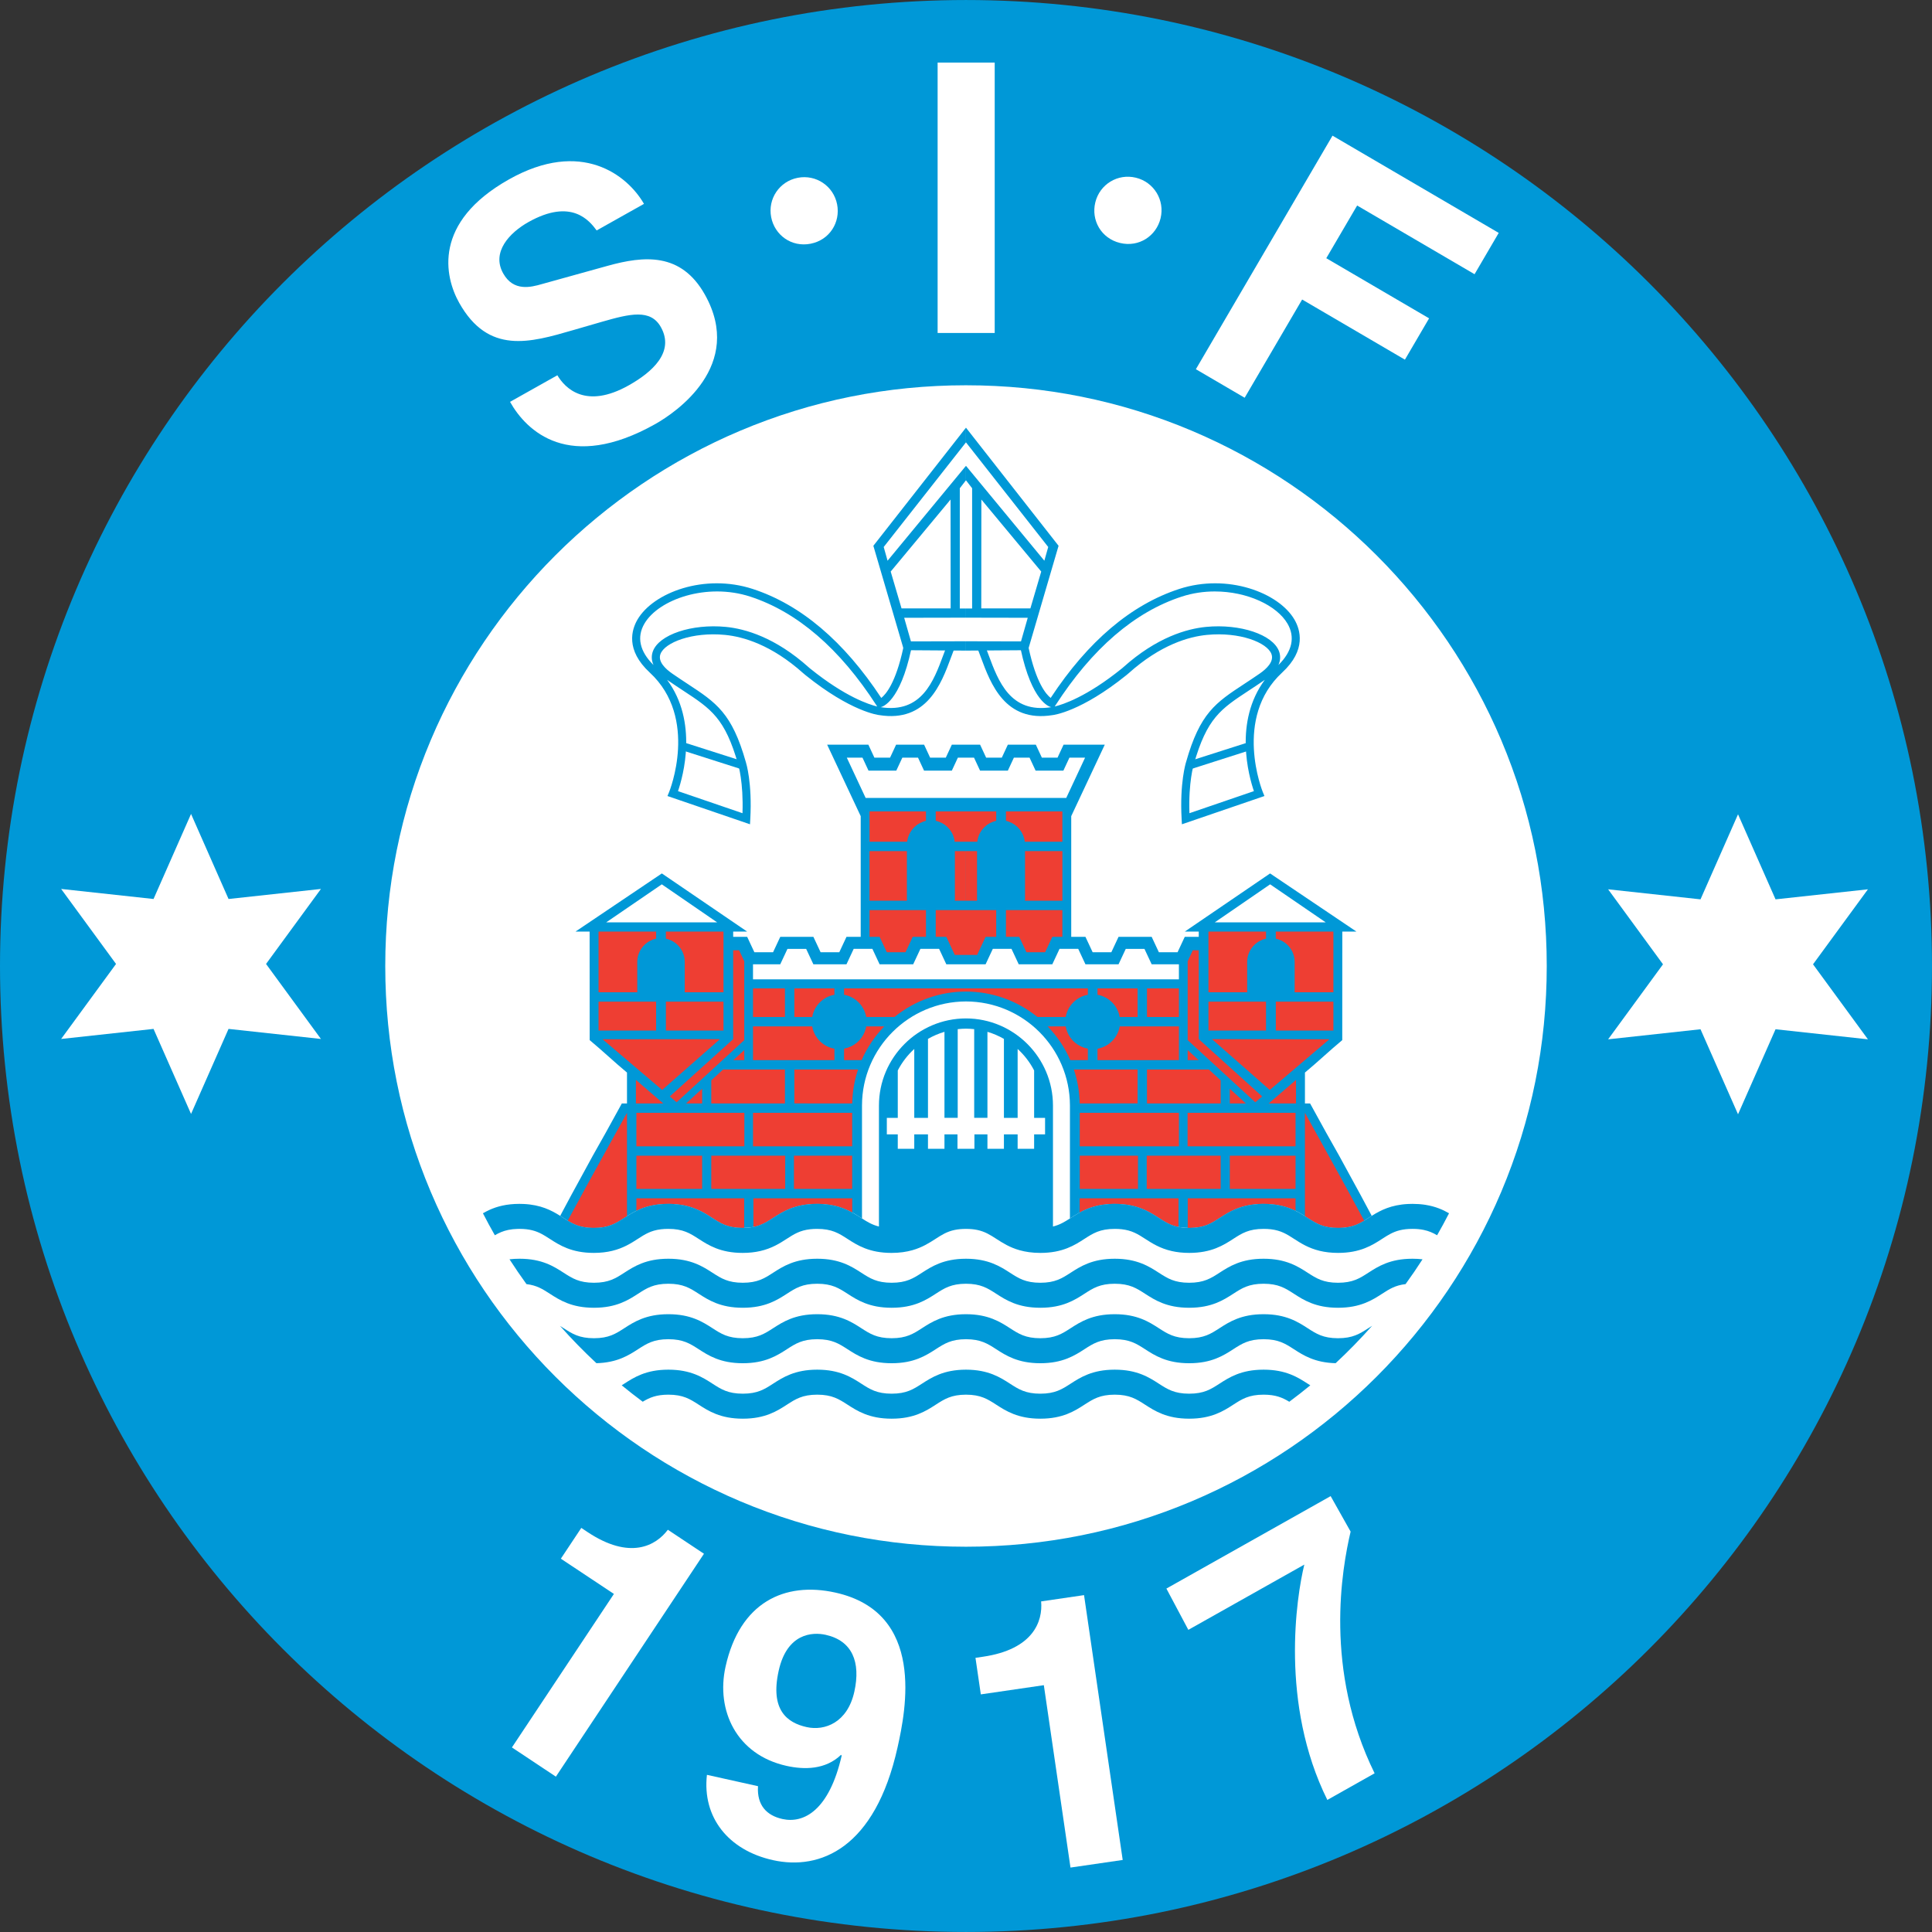 <?xml version="1.0" encoding="UTF-8"?>
<svg id="uuid-5a83c551-dae7-4bcf-a7f4-e89cb45251ae" data-name="Layer 1" xmlns="http://www.w3.org/2000/svg" viewBox="0 0 512 512">
  <rect x="0" y="0" width="512" height="512" fill="#333333" stroke="none"/>
  <defs>
    <style>
      .uuid-b1ce0853-9df3-4fe6-986e-e892ffb8d7d9 {
        fill: none;
      }

      .uuid-493e1a84-8ccd-4bec-a925-52a101b02750 {
        fill: #0098d7;
      }

      .uuid-9894ff96-8073-4c2e-be3c-ae662f737e4a {
        fill: #fff;
      }

      .uuid-6fe354dc-5bc8-46e0-a3b6-91a8661c0ed6 {
        fill: #ee3e33;
      }
    </style>
  </defs>
  <circle class="uuid-9894ff96-8073-4c2e-be3c-ae662f737e4a" cx="256.002" cy="256" r="156.367"/>
  <path class="uuid-493e1a84-8ccd-4bec-a925-52a101b02750" d="M256.002,511.995c-17.336,0-34.677-1.75-51.54-5.2-16.461-3.368-32.652-8.394-48.124-14.938-15.18-6.42-29.818-14.365-43.506-23.612-13.545-9.15-26.28-19.657-37.852-31.229-11.572-11.571-22.079-24.306-31.23-37.851-9.247-13.688-17.192-28.325-23.612-43.504-6.544-15.472-11.57-31.662-14.938-48.122-3.451-16.862-5.2-34.202-5.2-51.537s1.75-34.677,5.2-51.54c3.368-16.461,8.394-32.652,14.938-48.124,6.421-15.18,14.365-29.817,23.612-43.505,9.151-13.545,19.658-26.28,31.23-37.851,11.572-11.572,24.307-22.078,37.852-31.229,13.688-9.247,28.325-17.191,43.506-23.611,15.472-6.544,31.664-11.569,48.124-14.937C221.325,1.754,238.666.005,256.002.005s34.674,1.749,51.536,5.2c16.46,3.368,32.65,8.394,48.122,14.937,15.18,6.42,29.817,14.364,43.505,23.611,13.545,9.15,26.28,19.657,37.852,31.228,11.572,11.572,22.08,24.306,31.23,37.851,9.248,13.688,17.192,28.325,23.613,43.505,6.545,15.472,11.571,31.664,14.939,48.125,3.451,16.863,5.201,34.204,5.201,51.541s-1.75,34.675-5.201,51.538c-3.368,16.46-8.395,32.651-14.939,48.123-6.421,15.18-14.365,29.817-23.613,43.504-9.151,13.544-19.658,26.279-31.23,37.85-11.572,11.571-24.307,22.078-37.852,31.229-13.688,9.247-28.325,17.191-43.504,23.612-15.472,6.544-31.663,11.57-48.122,14.938-16.862,3.451-34.202,5.2-51.537,5.2ZM256.002,102.101c-20.801,0-40.953,4.062-59.894,12.073-9.109,3.852-17.898,8.623-26.123,14.18-8.16,5.513-15.835,11.845-22.812,18.822-6.977,6.977-13.31,14.652-18.822,22.811-5.557,8.225-10.328,17.014-14.18,26.122-8.011,18.941-12.073,39.092-12.073,59.893s4.062,40.947,12.073,59.887c3.853,9.108,8.623,17.897,14.18,26.122,5.513,8.16,11.846,15.835,18.823,22.812,6.977,6.977,14.652,13.31,22.813,18.823,8.225,5.557,17.015,10.328,26.123,14.18,18.942,8.011,39.093,12.073,59.893,12.073s40.947-4.062,59.888-12.073c9.108-3.852,17.897-8.623,26.123-14.18,8.16-5.513,15.836-11.846,22.813-18.823,6.977-6.977,13.31-14.652,18.824-22.812,5.557-8.225,10.328-17.014,14.181-26.122,8.011-18.94,12.074-39.089,12.074-59.886s-4.062-40.951-12.074-59.892c-3.853-9.108-8.624-17.897-14.181-26.122-5.513-8.16-11.846-15.835-18.823-22.812-6.977-6.977-14.653-13.309-22.813-18.822-8.225-5.557-17.014-10.327-26.123-14.18-18.941-8.011-39.09-12.073-59.889-12.073Z"/>
  <polygon class="uuid-9894ff96-8073-4c2e-be3c-ae662f737e4a" points="50.629 215.703 60.566 238.243 85.053 235.58 70.506 255.457 85.053 275.334 60.566 272.67 50.629 295.206 40.688 272.67 16.202 275.334 30.752 255.457 16.202 235.58 40.688 238.243 50.629 215.703 50.629 215.703"/>
  <polygon class="uuid-9894ff96-8073-4c2e-be3c-ae662f737e4a" points="460.595 215.798 470.537 238.336 495.02 235.675 480.47 255.551 495.02 275.431 470.537 272.763 460.595 295.296 450.652 272.763 426.169 275.431 440.713 255.551 426.169 235.675 450.652 238.336 460.595 215.798 460.595 215.798"/>
  <path class="uuid-9894ff96-8073-4c2e-be3c-ae662f737e4a" d="M154.051,404.911l1.662,1.106c11.232,7.462,18.098,3.624,21.276-.617l9.568,6.359-39.243,59.071-11.65-7.743,27.028-40.682-14.06-9.338,5.418-8.157h0Z"/>
  <path class="uuid-9894ff96-8073-4c2e-be3c-ae662f737e4a" d="M200.895,473.361l-.022.096c-.279,4.948,2.287,7.668,6.481,8.6,5.655,1.255,12.371-2.265,15.695-16.775l-.154-.24c-4.158,3.988-9.782,3.97-14.46,2.932-13.26-2.947-18.733-14.7-16.156-26.3,3.768-16.968,15.563-22.629,29.116-19.62,23.985,5.325,18.637,31.245,16.471,40.994-5.954,26.817-20.554,32.681-33.035,29.908-11.798-2.62-18.764-11.332-17.487-22.605l13.55,3.01h0ZM213.785,457.701c4.779,1.062,10.801-1.181,12.619-9.369,1.753-7.898-.577-13.532-7.595-15.089-3.512-.782-10.238-.433-12.448,9.509-2.317,10.432,2.254,13.803,7.423,14.949h0Z"/>
  <path class="uuid-9894ff96-8073-4c2e-be3c-ae662f737e4a" d="M258.511,439.343l1.976-.29c13.345-1.947,15.893-9.385,15.423-14.666l11.372-1.664,10.245,70.185-13.837,2.016-7.063-48.335-16.7,2.44-1.415-9.687h0Z"/>
  <path class="uuid-9894ff96-8073-4c2e-be3c-ae662f737e4a" d="M357.928,405.893c-2.293,9.771-7.147,36.582,6.359,64.05l-12.529,7.057c-12.612-25.462-8.188-53.856-6.101-62.365l-30.734,17.292-5.817-10.939,43.53-24.499,5.291,9.403h0Z"/>
  <path class="uuid-493e1a84-8ccd-4bec-a925-52a101b02750" d="M363.498,322.16l-2.935-5.487-5.678-10.403-3.446-6.125-4.251-7.721h-1.363v-8.185c3.317-2.745,6.509-5.789,9.889-8.596l.009-16.112.007-12.647h3.748l-22.891-15.413-22.606,15.413h3.702v1.386h-3.705l-.819,1.751-1.092,2.334h-4.952l-1.911-4.086c-2.871,0-5.914,0-8.775,0l-1.911,4.086h-4.952l-1.911-4.086c-1.054,0-3.128,0-3.765,0v-31.985l8.892-18.942h-10.92l-1.602,3.444h-4.153l-1.602-3.444h-7.412l-1.602,3.444h-4.153l-1.603-3.444h-7.485l-1.603,3.444h-4.153l-1.602-3.444h-7.412l-1.602,3.444h-4.153l-1.602-3.444h-10.92l8.892,18.942v31.985c-.637,0-2.712,0-3.765,0l-1.911,4.086h-4.952l-1.911-4.086c-2.861,0-5.904,0-8.775,0l-1.911,4.086h-4.952l-1.911-4.086h-3.705v-1.386h3.702l-22.606-15.413-22.891,15.413h3.748l.007,12.647.009,16.112c3.381,2.807,6.572,5.851,9.889,8.596v8.185h-1.363l-4.251,7.721-3.446,6.125-5.678,10.403-2.935,5.487-.029.05c.29.183.573.364.846.541,2.225,1.437,3.997,2.58,7.702,2.65.12.002.243.003.368.003,3.954,0,5.768-1.171,8.065-2.654,2.562-1.654,5.751-3.713,11.658-3.713.184,0,.365.002.543.006,5.559.123,8.628,2.104,11.11,3.707,2.225,1.437,3.997,2.58,7.702,2.65.12.002.243.003.368.003,3.954,0,5.768-1.171,8.065-2.654,2.562-1.654,5.751-3.713,11.658-3.713.184,0,.365.002.543.006,5.559.123,8.629,2.104,11.11,3.707.082.053.163.105.244.157v-30.009h.001c.053-15.157,12.387-27.475,27.552-27.501,15.165.025,27.5,12.343,27.552,27.501h.001v30.009c.081-.052.162-.104.244-.157,2.482-1.602,5.552-3.584,11.11-3.707.179-.004.36-.006.543-.006,5.907,0,9.096,2.059,11.658,3.713,2.297,1.483,4.11,2.654,8.065,2.654.125,0,.247-.001.367-.003,3.705-.07,5.477-1.214,7.702-2.65,2.482-1.602,5.552-3.584,11.11-3.707.179-.004.36-.006.543-.006,5.907,0,9.096,2.059,11.658,3.713,2.297,1.483,4.111,2.654,8.065,2.654.125,0,.247-.001.367-.003,3.705-.07,5.477-1.214,7.702-2.65.273-.176.556-.358.846-.541l-.029-.05Z"/>
  <path class="uuid-493e1a84-8ccd-4bec-a925-52a101b02750" d="M255.99,238.698h-2.936v-13.141h2.936"/>
  <path class="uuid-493e1a84-8ccd-4bec-a925-52a101b02750" d="M255.99,169.943l-14.585.032-1.787-6.255,16.372-.031v-2.431h-1.632v-31.868l1.53-1.977.102-.128v-3.836h0s-20.775,25.148-20.775,25.148l-1.022-3.638,21.797-27.724h0s0-3.895,0-3.895h0s-24.54,31.301-24.54,31.301l7.978,27.231c.073.18.2-.078.195-.057l.714.498c1.414,0,10.578.067,15.652.104v-2.476Z"/>
  <polygon class="uuid-9894ff96-8073-4c2e-be3c-ae662f737e4a" points="251.933 161.233 238.915 161.233 236.044 151.469 251.908 132.381 251.933 161.233 251.933 161.233"/>
  <polygon class="uuid-9894ff96-8073-4c2e-be3c-ae662f737e4a" points="190.059 244.44 160.642 244.44 175.382 234.357 190.059 244.44 190.059 244.44"/>
  <polygon class="uuid-6fe354dc-5bc8-46e0-a3b6-91a8661c0ed6" points="208.02 292.296 208.024 292.424 188.495 292.424 188.495 286.298 189.005 285.83 190.318 284.625 191.621 283.429 208.02 283.429 208.02 292.296 208.02 292.296"/>
  <path class="uuid-6fe354dc-5bc8-46e0-a3b6-91a8661c0ed6" d="M197.236,280.939h-2.905l2.905-2.666v2.666Z"/>
  <polygon class="uuid-6fe354dc-5bc8-46e0-a3b6-91a8661c0ed6" points="173.874 265.448 173.874 273.106 158.616 273.106 158.616 265.448 173.874 265.448 173.874 265.448"/>
  <polygon class="uuid-6fe354dc-5bc8-46e0-a3b6-91a8661c0ed6" points="191.731 265.448 191.731 273.106 176.474 273.106 176.474 265.448 191.731 265.448 191.731 265.448"/>
  <path class="uuid-6fe354dc-5bc8-46e0-a3b6-91a8661c0ed6" d="M314.744,280.939h2.905s-2.905-2.666-2.905-2.666v2.666Z"/>
  <polygon class="uuid-6fe354dc-5bc8-46e0-a3b6-91a8661c0ed6" points="320.249 265.448 320.249 273.106 335.506 273.106 335.506 265.448 320.249 265.448 320.249 265.448"/>
  <path class="uuid-b1ce0853-9df3-4fe6-986e-e892ffb8d7d9" d="M229.17,273.416c.048-.11.075-.231.108-.349-.039.115-.064.236-.108.349Z"/>
  <path class="uuid-6fe354dc-5bc8-46e0-a3b6-91a8661c0ed6" d="M227.396,283.423h-16.887v8.996l15.166.005h0s.169,0,.169,0c.065-3.119.607-6.181,1.553-9.001Z"/>
  <path class="uuid-6fe354dc-5bc8-46e0-a3b6-91a8661c0ed6" d="M215.245,272.006h-15.689v8.933l.843.002h20.73l.003-.002v-3.017c-3.011-.532-5.37-2.9-5.887-5.916Z"/>
  <path class="uuid-6fe354dc-5bc8-46e0-a3b6-91a8661c0ed6" d="M229.588,272.006l-.033.033c-.063.355-.165.693-.277,1.028-.033.117-.06.239-.108.349-.898,2.296-2.918,4.014-5.487,4.489v3.034s.279.002.279.002h4.374c1.458-3.336,3.505-6.354,6.003-8.935h-4.752Z"/>
  <polyline class="uuid-6fe354dc-5bc8-46e0-a3b6-91a8661c0ed6" points="188.495 315.078 208.086 315.078 208.086 306.268 188.495 306.268"/>
  <polygon class="uuid-6fe354dc-5bc8-46e0-a3b6-91a8661c0ed6" points="199.556 294.907 199.556 302.593 199.556 303.784 212.805 303.784 225.831 303.784 225.831 294.907 199.556 294.907"/>
  <polygon class="uuid-6fe354dc-5bc8-46e0-a3b6-91a8661c0ed6" points="225.831 306.268 210.405 306.268 210.405 315.078 225.831 315.078 225.831 314.762 225.831 306.268"/>
  <path class="uuid-6fe354dc-5bc8-46e0-a3b6-91a8661c0ed6" d="M168.645,315.077h17.426v-8.809c-16.353,0-1.507.002-17.425.002v8.807"/>
  <rect class="uuid-b1ce0853-9df3-4fe6-986e-e892ffb8d7d9" x="181.466" y="254.923" width="0" height="0" transform="translate(-48.624 42.852) rotate(-11.889)"/>
  <path class="uuid-6fe354dc-5bc8-46e0-a3b6-91a8661c0ed6" d="M176.468,246.884v1.871c2.855.602,4.999,3.135,4.999,6.169h0s0,0,0,0h0v8.04h10.265v-16.081h-15.264Z"/>
  <path class="uuid-6fe354dc-5bc8-46e0-a3b6-91a8661c0ed6" d="M173.88,246.884v1.871c-2.855.602-4.999,3.135-4.999,6.169h0s0,0,0,0h0v8.04h-10.265v-8.04s0-8.04,0-8.04h15.264Z"/>
  <polygon class="uuid-6fe354dc-5bc8-46e0-a3b6-91a8661c0ed6" points="230.442 241.186 230.442 248.269 233.102 248.269 235.014 252.355 239.966 252.355 241.877 248.269 245.391 248.269 245.391 241.186 230.442 241.186"/>
  <path class="uuid-6fe354dc-5bc8-46e0-a3b6-91a8661c0ed6" d="M230.435,238.698h9.903v-13.141h-9.903v13.141Z"/>
  <rect class="uuid-493e1a84-8ccd-4bec-a925-52a101b02750" x="187.738" y="191.896" width="2.133" height="16.771" transform="translate(-59.426 319.198) rotate(-72.287)"/>
  <rect class="uuid-493e1a84-8ccd-4bec-a925-52a101b02750" x="314.791" y="199.215" width="16.769" height="2.133" transform="translate(-45.637 107.911) rotate(-17.727)"/>
  <path class="uuid-493e1a84-8ccd-4bec-a925-52a101b02750" d="M198.758,218.443l-21.873-7.487.435-1.05c.08-.195,7.927-19.612-5.128-31.673-6.482-5.987-4.814-11.379-3.242-14.059,4.198-7.16,17.754-12.246,30.499-8.103,12.738,4.142,24.204,13.86,34.093,28.89,1.159-.895,3.831-3.894,5.857-13.348l2.086.448c-2.978,13.903-7.573,15.237-8.088,15.344l-.019.004c10.862,1.708,14.054-6.907,16.613-13.827.286-.771.56-1.514.835-2.212l1.985.781c-.269.684-.539,1.414-.819,2.171-2.537,6.855-6.377,17.211-18.982,15.187-.246-.024-7.487-.883-19.544-10.592-.157-.109-.332-.266-.579-.487-8.453-7.571-15.956-9.711-20.759-10.175-8.69-.836-15.981,2.008-17.103,5.085-.725,1.985,1.307,3.912,3.139,5.179,1.472,1.017,2.829,1.908,4.085,2.734,7.566,4.97,11.734,7.708,15.425,20.762.059.184,1.691,5.429,1.161,15.022l-.078,1.406ZM179.68,209.659l17.088,5.848c.283-8.266-1.122-12.831-1.138-12.879-3.484-12.321-7.183-14.75-14.554-19.591-1.268-.835-2.64-1.735-4.126-2.762-.056-.039-.112-.078-.167-.116,8.267,11.129,4.256,25.507,2.896,29.501ZM214.498,177.008l.261.211c9.248,7.456,15.553,9.494,17.714,10.013l-.19-.293c-9.735-15.075-21.005-24.777-33.496-28.84-11.446-3.719-24.218.707-27.997,7.154-2.1,3.584-1.271,7.369,2.395,10.981-.639-1.418-.517-2.663-.165-3.626,1.622-4.44,10.291-7.338,19.311-6.476,5.123.494,13.094,2.752,21.979,10.709.072.063.134.119.187.167Z"/>
  <path class="uuid-9894ff96-8073-4c2e-be3c-ae662f737e4a" d="M228.436,292.899v.097c0-.032.001-.065.001-.097h-.001Z"/>
  <path class="uuid-6fe354dc-5bc8-46e0-a3b6-91a8661c0ed6" d="M255.99,225.557h-2.936v13.141h2.936"/>
  <path class="uuid-b1ce0853-9df3-4fe6-986e-e892ffb8d7d9" d="M229.17,273.416c.048-.11.075-.231.108-.349-.039.115-.064.236-.108.349Z"/>
  <polygon class="uuid-6fe354dc-5bc8-46e0-a3b6-91a8661c0ed6" points="168.645 294.907 168.645 302.593 168.645 303.784 183.076 303.784 197.262 303.784 197.262 294.907 168.645 294.907"/>
  <rect class="uuid-b1ce0853-9df3-4fe6-986e-e892ffb8d7d9" x="181.466" y="254.923" width="0" height="0" transform="translate(-48.624 42.852) rotate(-11.889)"/>
  <path class="uuid-9894ff96-8073-4c2e-be3c-ae662f737e4a" d="M228.436,292.899v.097c0-.032.001-.065.001-.097h-.001Z"/>
  <path class="uuid-493e1a84-8ccd-4bec-a925-52a101b02750" d="M255.99,169.943l14.585.032,1.787-6.255-16.372-.031v-2.431h1.632s0-31.868,0-31.868l-1.53-1.977-.102-.128v-3.836h0s20.775,25.148,20.775,25.148l1.022-3.638-21.797-27.724h0s0-3.895,0-3.895h0s24.54,31.301,24.54,31.301l-7.978,27.231c-.073.18-.2-.078-.195-.057l-.714.498c-1.414,0-10.578.067-15.652.104v-2.476Z"/>
  <polygon class="uuid-9894ff96-8073-4c2e-be3c-ae662f737e4a" points="260.047 161.233 273.065 161.233 275.936 151.469 260.072 132.381 260.047 161.233 260.047 161.233"/>
  <path class="uuid-493e1a84-8ccd-4bec-a925-52a101b02750" d="M313.22,218.443l-.078-1.406c-.526-9.593,1.103-14.837,1.172-15.055,3.68-13.019,7.849-15.757,15.417-20.728,1.256-.826,2.614-1.718,4.085-2.735,1.833-1.267,3.864-3.193,3.137-5.179-1.123-3.076-8.438-5.926-17.1-5.085-4.807.464-12.308,2.604-20.764,10.175-.244.221-.422.378-.577.487-12.055,9.708-19.3,10.567-19.601,10.6-12.555,2.015-16.387-8.339-18.923-15.194-.28-.757-.55-1.488-.819-2.172l1.985-.781c.274.698.55,1.441.835,2.214,2.566,6.93,5.771,15.55,16.609,13.824l-.016-.003c-.514-.106-5.11-1.441-8.088-15.344l2.086-.448c2.017,9.412,4.674,12.427,5.862,13.341,9.886-15.026,21.351-24.741,34.087-28.883,12.742-4.143,26.303.942,30.5,8.103,1.572,2.681,3.238,8.072-3.244,14.059-13.052,12.061-5.209,31.479-5.128,31.673l.434,1.05-21.873,7.487ZM335.194,180.159c-.055.039-.109.076-.164.115-1.485,1.027-2.859,1.928-4.129,2.762-7.369,4.841-11.067,7.272-14.543,19.558-.023.078-1.428,4.644-1.146,12.912l17.086-5.848c-1.359-3.992-5.367-18.37,2.896-29.499ZM321.94,156.74c-2.89,0-5.861.421-8.748,1.359-12.492,4.063-23.76,13.765-33.496,28.84l-.187.289c2.214-.532,8.504-2.584,17.711-10.008l.261-.211c.055-.047.115-.103.187-.167,8.884-7.957,16.856-10.215,21.979-10.709,9.024-.862,17.689,2.037,19.313,6.476.351.962.474,2.207-.164,3.624,3.663-3.61,4.493-7.397,2.393-10.979-2.824-4.82-10.682-8.513-19.25-8.513Z"/>
  <path class="uuid-b1ce0853-9df3-4fe6-986e-e892ffb8d7d9" d="M255.99,225.557h-2.936v13.141h2.936"/>
  <path class="uuid-b1ce0853-9df3-4fe6-986e-e892ffb8d7d9" d="M255.99,261.924h0c-1.971,0-3.943,0-5.885,0h.094s5.791,0,5.791,0Z"/>
  <path class="uuid-b1ce0853-9df3-4fe6-986e-e892ffb8d7d9" d="M255.99,200.786h-2.139l-1.603,3.444h-7.358l-1.603-3.444h-4.153l-1.603,3.444h-7.358l-1.603-3.444h-4.153l1.608,3.444h0l1.079,2.308,2.302,4.921h26.583"/>
  <path class="uuid-6fe354dc-5bc8-46e0-a3b6-91a8661c0ed6" d="M157.001,325.401c.12.002.243.003.368.003,3.954,0,5.768-1.171,8.065-2.654.237-.153.479-.309.727-.467v-26.732l.002-.645-4.596,8.3-5.742,10.404-5.371,9.872c1.76,1.076,3.5,1.861,6.547,1.918Z"/>
  <path class="uuid-6fe354dc-5bc8-46e0-a3b6-91a8661c0ed6" d="M177.092,319.038c.184,0,.365.002.543.006,5.559.123,8.628,2.104,11.11,3.707,2.225,1.437,3.997,2.58,7.702,2.65.12.002.243.003.368.003.136,0,.269-.002.401-.004v-7.838l-15.992.003h-12.571l-.004.247v3.058c2.085-1.016,4.726-1.831,8.442-1.831Z"/>
  <path class="uuid-6fe354dc-5bc8-46e0-a3b6-91a8661c0ed6" d="M204.88,322.751c2.562-1.654,5.751-3.713,11.658-3.713.184,0,.365.002.543.006,3.955.087,6.65,1.116,8.769,2.279v-3.761h-26.191v7.592c2.15-.421,3.559-1.33,5.22-2.403Z"/>
  <path class="uuid-9894ff96-8073-4c2e-be3c-ae662f737e4a" d="M287.562,200.786h-4.153l-1.603,3.444h-7.358l-1.603-3.444h-4.153l-1.603,3.444h-7.358l-1.603-3.444h-4.279l-1.603,3.444h-7.358l-1.603-3.444h-4.153l-1.603,3.444h-7.358l-1.603-3.444h-4.153l1.608,3.444h0l1.079,2.308,2.302,4.921h53.166l2.302-4.921,1.079-2.308h0l1.608-3.444Z"/>
  <path class="uuid-493e1a84-8ccd-4bec-a925-52a101b02750" d="M255.99,238.698h2.936s0-13.141,0-13.141h-2.936"/>
  <polygon class="uuid-9894ff96-8073-4c2e-be3c-ae662f737e4a" points="321.921 244.44 351.338 244.44 336.598 234.357 321.921 244.44 321.921 244.44"/>
  <polygon class="uuid-6fe354dc-5bc8-46e0-a3b6-91a8661c0ed6" points="336.503 288.85 336.614 288.755 352.295 275.418 321.187 275.387 336.503 288.85 336.503 288.85"/>
  <polygon class="uuid-6fe354dc-5bc8-46e0-a3b6-91a8661c0ed6" points="303.96 292.296 303.956 292.424 323.485 292.424 323.485 286.298 322.975 285.83 321.663 284.625 320.359 283.429 303.96 283.429 303.96 292.296 303.96 292.296"/>
  <polygon class="uuid-6fe354dc-5bc8-46e0-a3b6-91a8661c0ed6" points="338.106 265.448 338.106 273.106 353.364 273.106 353.364 265.448 338.106 265.448 338.106 265.448"/>
  <path class="uuid-b1ce0853-9df3-4fe6-986e-e892ffb8d7d9" d="M282.81,273.416c-.048-.11-.075-.231-.108-.349.039.115.064.236.108.349Z"/>
  <path class="uuid-6fe354dc-5bc8-46e0-a3b6-91a8661c0ed6" d="M303.96,269.523v-7.599c2.616,0,5.729,0,8.464,0v7.599h-7.581c-.293-.004-.587,0-.883,0Z"/>
  <path class="uuid-6fe354dc-5bc8-46e0-a3b6-91a8661c0ed6" d="M199.556,269.523v-7.599c2.616,0,5.729,0,8.464,0v7.599h-7.581c-.293-.004-.587,0-.883,0Z"/>
  <path class="uuid-6fe354dc-5bc8-46e0-a3b6-91a8661c0ed6" d="M284.584,283.423h16.887v5.613s0,3.07,0,3.07v.312l-15.166.005h0s-.169,0-.169,0c-.065-3.119-.607-6.181-1.553-9.001Z"/>
  <path class="uuid-6fe354dc-5bc8-46e0-a3b6-91a8661c0ed6" d="M296.735,272.006h15.689v8.933l-.843.002h-20.73l-.003-.002v-3.017c3.011-.532,5.37-2.9,5.887-5.916Z"/>
  <path class="uuid-6fe354dc-5bc8-46e0-a3b6-91a8661c0ed6" d="M282.392,272.006l.033.033c.063.355.165.693.277,1.028.033.117.06.239.108.349.898,2.296,2.918,4.014,5.487,4.489v3.034s-.279.002-.279.002h-4.374c-1.458-3.336-3.505-6.354-6.003-8.935,1.393,0,3.19,0,4.752,0Z"/>
  <path class="uuid-6fe354dc-5bc8-46e0-a3b6-91a8661c0ed6" d="M301.471,261.924v7.599h-4.725s-.009,0-.013,0c-.523-3.008-2.879-5.37-5.884-5.902,0,0,0-.002-.001-.003v-1.693h10.623Z"/>
  <path class="uuid-6fe354dc-5bc8-46e0-a3b6-91a8661c0ed6" d="M210.509,261.924v7.599s4.725,0,4.725,0c.004,0,.009,0,.013,0,.523-3.008,2.879-5.37,5.884-5.902v-.003s.001-1.693.001-1.693h-10.623Z"/>
  <polyline class="uuid-6fe354dc-5bc8-46e0-a3b6-91a8661c0ed6" points="323.485 315.078 303.894 315.078 303.894 306.268 323.485 306.268"/>
  <polygon class="uuid-6fe354dc-5bc8-46e0-a3b6-91a8661c0ed6" points="312.424 294.907 312.424 302.593 312.424 303.784 299.175 303.784 286.149 303.784 286.149 294.907 312.424 294.907"/>
  <polygon class="uuid-6fe354dc-5bc8-46e0-a3b6-91a8661c0ed6" points="286.149 306.268 301.575 306.268 301.575 315.078 286.149 315.078 286.149 314.762 286.149 306.268"/>
  <path class="uuid-6fe354dc-5bc8-46e0-a3b6-91a8661c0ed6" d="M343.335,315.077h-17.426c0-4.348,0-4.415,0-8.809,16.353,0,1.507.002,17.425.002v8.807"/>
  <rect class="uuid-b1ce0853-9df3-4fe6-986e-e892ffb8d7d9" x="330.513" y="254.923" width="0" height="0" transform="translate(12.969 525.83) rotate(-78.111)"/>
  <path class="uuid-6fe354dc-5bc8-46e0-a3b6-91a8661c0ed6" d="M335.512,246.884v1.871c-2.855.602-4.999,3.135-4.999,6.169h0s0,0,0,0h0v8.04h-10.265v-8.04s0-8.04,0-8.04h15.264Z"/>
  <path class="uuid-6fe354dc-5bc8-46e0-a3b6-91a8661c0ed6" d="M338.1,246.884v1.871c2.855.602,4.999,3.135,4.999,6.169h0s0,0,0,0h0v8.04h10.265v-16.081h-15.264Z"/>
  <polygon class="uuid-6fe354dc-5bc8-46e0-a3b6-91a8661c0ed6" points="281.538 241.186 281.538 248.269 278.878 248.269 276.966 252.355 272.014 252.355 270.103 248.269 266.589 248.269 266.589 241.186 281.538 241.186"/>
  <path class="uuid-6fe354dc-5bc8-46e0-a3b6-91a8661c0ed6" d="M281.545,238.698h-9.903c0-.504,0-12.541,0-13.141h9.903c0,.578,0,12.564,0,13.141Z"/>
  <path class="uuid-9894ff96-8073-4c2e-be3c-ae662f737e4a" d="M283.544,292.899v.097c0-.032-.001-.065-.001-.097h.001Z"/>
  <path class="uuid-6fe354dc-5bc8-46e0-a3b6-91a8661c0ed6" d="M255.99,225.557h2.936v13.141c-.396,0-2.634,0-2.936,0"/>
  <path class="uuid-b1ce0853-9df3-4fe6-986e-e892ffb8d7d9" d="M282.81,273.416c-.048-.11-.075-.231-.108-.349.039.115.064.236.108.349Z"/>
  <polygon class="uuid-6fe354dc-5bc8-46e0-a3b6-91a8661c0ed6" points="343.335 294.907 343.335 302.593 343.335 303.784 328.904 303.784 314.718 303.784 314.718 294.907 343.335 294.907"/>
  <rect class="uuid-b1ce0853-9df3-4fe6-986e-e892ffb8d7d9" x="330.513" y="254.923" width="0" height="0" transform="translate(12.969 525.83) rotate(-78.111)"/>
  <path class="uuid-9894ff96-8073-4c2e-be3c-ae662f737e4a" d="M283.544,292.899v.097c0-.032-.001-.065-.001-.097h.001Z"/>
  <path class="uuid-b1ce0853-9df3-4fe6-986e-e892ffb8d7d9" d="M255.99,225.557h2.936v13.141h-2.936"/>
  <path class="uuid-b1ce0853-9df3-4fe6-986e-e892ffb8d7d9" d="M255.99,261.924h0c1.971,0,3.943,0,5.885,0h-.094s-5.791,0-5.791,0Z"/>
  <path class="uuid-b1ce0853-9df3-4fe6-986e-e892ffb8d7d9" d="M255.99,200.786c.683,0,1.365,0,2.139,0l1.603,3.444h7.358s1.603-3.444,1.603-3.444h4.153s1.603,3.444,1.603,3.444h7.358s1.603-3.444,1.603-3.444h4.153s-1.608,3.444-1.608,3.444h0l-1.079,2.308-2.302,4.921h-26.583"/>
  <path class="uuid-6fe354dc-5bc8-46e0-a3b6-91a8661c0ed6" d="M223.683,261.924v1.402c0,.14.002.209.002.296,2.998.535,5.347,2.895,5.871,5.897.059.001.118.003.178.004h7.306c11.211-9.09,26.924-8.9,37.9,0h7.306c.059-.001.118-.003.178-.004.524-3.002,2.873-5.361,5.871-5.897,0-.087.002-.155.002-.296v-1.402h-64.613Z"/>
  <path class="uuid-6fe354dc-5bc8-46e0-a3b6-91a8661c0ed6" d="M263.096,241.186h-15.118v7.084h2.806l2.246,4.801h5.92l2.246-4.801h2.806v-7.084h-.906Z"/>
  <path class="uuid-9894ff96-8073-4c2e-be3c-ae662f737e4a" d="M305.201,255.543l-1.91-4.082h-4.952l-1.91,4.082h-8.777l-1.911-4.086h-4.952l-1.911,4.086h-8.907l-1.911-4.086h-4.952l-1.911,4.086h-10.413l-1.911-4.086h-4.952l-1.911,4.086h-8.907l-1.911-4.086h-4.952l-1.911,4.086h-8.777l-1.91-4.082h-4.952l-1.91,4.082h-7.223v3.988h112.869v-3.988h-7.223Z"/>
  <path class="uuid-6fe354dc-5bc8-46e0-a3b6-91a8661c0ed6" d="M354.979,325.401c-.12.002-.243.003-.368.003-3.954,0-5.768-1.171-8.065-2.654-.237-.153-.479-.309-.727-.467v-26.732s-.002-.645-.002-.645l4.596,8.3,5.742,10.404,5.371,9.872c-1.76,1.076-3.5,1.861-6.547,1.918Z"/>
  <path class="uuid-6fe354dc-5bc8-46e0-a3b6-91a8661c0ed6" d="M334.888,319.038c-.184,0-.365.002-.543.006-5.559.123-8.628,2.104-11.11,3.707-2.225,1.437-3.997,2.58-7.702,2.65-.12.002-.243.003-.368.003-.136,0-.269-.002-.401-.004v-7.838l15.992.003h12.571l.004.247v3.058c-2.085-1.016-4.726-1.831-8.442-1.831Z"/>
  <path class="uuid-6fe354dc-5bc8-46e0-a3b6-91a8661c0ed6" d="M307.1,322.751c-2.562-1.654-5.751-3.713-11.658-3.713-.184,0-.365.002-.543.006-3.955.087-6.65,1.116-8.769,2.279v-3.761h26.191v7.592c-2.15-.421-3.559-1.33-5.22-2.403Z"/>
  <path class="uuid-493e1a84-8ccd-4bec-a925-52a101b02750" d="M374.338,333.58c-.021,0-.041,0-.062,0h0c-5.907,0-9.096,2.058-11.658,3.712-2.29,1.479-4.101,2.647-8.034,2.653-3.932-.006-5.743-1.175-8.034-2.653-2.562-1.654-5.751-3.713-11.658-3.713-.011,0-.021,0-.031,0-.011,0-.021,0-.031,0-5.907,0-9.096,2.059-11.658,3.713-2.29,1.479-4.101,2.647-8.034,2.653-3.932-.006-5.743-1.175-8.034-2.653-2.562-1.654-5.751-3.713-11.658-3.713-.011,0-.021,0-.031,0-.011,0-.021,0-.031,0-5.907,0-9.096,2.059-11.659,3.713-2.291,1.479-4.102,2.647-8.034,2.653-3.933-.006-5.744-1.175-8.034-2.653-2.554-1.649-5.731-3.699-11.601-3.712h0c-.021,0-.041,0-.062,0h-.002s-.001,0-.002,0c-.021,0-.041,0-.062,0h0c-5.87.013-9.047,2.063-11.601,3.711-2.291,1.479-4.102,2.647-8.034,2.653-3.933-.006-5.744-1.175-8.034-2.653-2.562-1.654-5.751-3.713-11.659-3.713-.011,0-.021,0-.031,0-.011,0-.021,0-.031,0-5.907,0-9.096,2.059-11.658,3.713-2.29,1.479-4.101,2.647-8.034,2.653-3.933-.006-5.743-1.175-8.034-2.653-2.562-1.654-5.751-3.713-11.658-3.713-.011,0-.021,0-.031,0-.011,0-.021,0-.031,0-5.907,0-9.096,2.059-11.658,3.713-2.29,1.479-4.101,2.647-8.034,2.653-3.932-.006-5.743-1.175-8.034-2.653-2.562-1.654-5.751-3.713-11.658-3.713h0c-.021,0-.041,0-.062,0-.942,0-1.814.053-2.627.148,1.44,2.237,2.941,4.43,4.499,6.579,2.723.314,4.293,1.326,6.193,2.552,2.562,1.654,5.751,3.713,11.658,3.713.011,0,.021,0,.031,0,.011,0,.021,0,.031,0,5.907,0,9.096-2.059,11.658-3.713,2.29-1.479,4.101-2.647,8.034-2.653,3.933.006,5.743,1.175,8.034,2.653,2.562,1.654,5.751,3.713,11.658,3.713.011,0,.021,0,.031,0,.011,0,.021,0,.031,0,5.907,0,9.096-2.059,11.658-3.713,2.29-1.479,4.101-2.647,8.034-2.653,3.933.006,5.744,1.175,8.034,2.653,2.562,1.654,5.751,3.713,11.659,3.713.011,0,.021,0,.031,0,.011,0,.021,0,.031,0,5.907,0,9.096-2.059,11.659-3.713,2.285-1.475,4.094-2.642,8.008-2.653,0,0,.001,0,.001,0h.003c3.914.012,5.722,1.178,8.008,2.653,2.562,1.654,5.751,3.713,11.659,3.713.011,0,.021,0,.031,0,.011,0,.021,0,.031,0,5.907,0,9.096-2.059,11.659-3.713,2.291-1.479,4.101-2.647,8.034-2.653,3.932.006,5.743,1.175,8.034,2.653,2.562,1.654,5.751,3.713,11.658,3.713.011,0,.021,0,.031,0,.011,0,.021,0,.031,0,5.907,0,9.096-2.059,11.658-3.713,2.29-1.479,4.101-2.647,8.034-2.653,3.932.006,5.743,1.175,8.034,2.653,2.562,1.654,5.751,3.713,11.658,3.713.011,0,.021,0,.031,0,.011,0,.021,0,.031,0,5.907,0,9.096-2.059,11.658-3.713,1.904-1.229,3.478-2.243,6.213-2.554,1.557-2.148,3.057-4.34,4.496-6.575-.817-.096-1.695-.15-2.644-.15Z"/>
  <path class="uuid-493e1a84-8ccd-4bec-a925-52a101b02750" d="M362.617,351.991c-2.29,1.479-4.101,2.647-8.034,2.653-3.932-.006-5.743-1.175-8.034-2.653-2.562-1.654-5.751-3.713-11.658-3.713-.011,0-.021,0-.031,0-.011,0-.021,0-.031,0-5.907,0-9.096,2.059-11.658,3.713-2.29,1.479-4.101,2.647-8.034,2.653-3.932-.006-5.743-1.175-8.034-2.653-2.562-1.654-5.751-3.713-11.658-3.713-.011,0-.021,0-.031,0-.011,0-.021,0-.031,0-5.907,0-9.096,2.059-11.659,3.713-2.291,1.479-4.102,2.647-8.034,2.653-3.933-.006-5.744-1.175-8.034-2.653-2.554-1.649-5.731-3.699-11.601-3.712h0c-.021,0-.041,0-.062,0h-.002s-.001,0-.002,0c-.021,0-.041,0-.062,0h0c-5.87.013-9.047,2.063-11.601,3.711-2.291,1.479-4.102,2.647-8.034,2.653-3.933-.006-5.744-1.175-8.034-2.653-2.562-1.654-5.751-3.713-11.659-3.713-.011,0-.021,0-.031,0-.011,0-.021,0-.031,0-5.907,0-9.096,2.059-11.658,3.713-2.29,1.479-4.101,2.647-8.034,2.653-3.933-.006-5.743-1.175-8.034-2.653-2.562-1.654-5.751-3.713-11.658-3.713-.011,0-.021,0-.031,0-.011,0-.021,0-.031,0-5.907,0-9.096,2.059-11.658,3.713-2.29,1.479-4.101,2.647-8.034,2.653-3.932-.006-5.743-1.175-8.034-2.653-.31-.2-.63-.406-.962-.614,3.058,3.447,6.278,6.745,9.65,9.884,5.511-.139,8.565-2.109,11.035-3.704,2.29-1.479,4.101-2.647,8.034-2.653,3.933.006,5.743,1.175,8.034,2.653,2.562,1.654,5.751,3.713,11.658,3.713.011,0,.021,0,.031,0,.011,0,.021,0,.031,0,5.907,0,9.096-2.059,11.658-3.713,2.29-1.479,4.101-2.647,8.034-2.653,3.933.006,5.744,1.175,8.034,2.653,2.562,1.654,5.751,3.713,11.659,3.713.011,0,.021,0,.031,0,.011,0,.021,0,.031,0,5.907,0,9.096-2.059,11.659-3.713,2.285-1.475,4.094-2.642,8.008-2.653,0,0,.001,0,.001,0h.003c3.914.012,5.722,1.178,8.008,2.653,2.562,1.654,5.751,3.713,11.659,3.713.011,0,.021,0,.031,0,.011,0,.021,0,.031,0,5.907,0,9.096-2.059,11.659-3.713,2.291-1.479,4.101-2.647,8.034-2.653,3.932.006,5.743,1.175,8.034,2.653,2.562,1.654,5.751,3.713,11.658,3.713.011,0,.021,0,.031,0,.011,0,.021,0,.031,0,5.907,0,9.096-2.059,11.658-3.713,2.29-1.479,4.101-2.647,8.034-2.653,3.932.006,5.743,1.175,8.034,2.653,2.473,1.597,5.531,3.569,11.053,3.705,3.38-3.147,6.609-6.454,9.673-9.911-.347.216-.68.431-1.003.639Z"/>
  <path class="uuid-493e1a84-8ccd-4bec-a925-52a101b02750" d="M346.55,366.69c-2.562-1.654-5.751-3.713-11.658-3.713-.011,0-.021,0-.031,0-.011,0-.021,0-.031,0-5.907,0-9.096,2.059-11.658,3.713-2.29,1.479-4.101,2.647-8.034,2.653-3.932-.006-5.743-1.175-8.034-2.653-2.562-1.654-5.751-3.713-11.658-3.713-.011,0-.021,0-.031,0-.011,0-.021,0-.031,0-5.907,0-9.096,2.059-11.659,3.713-2.291,1.479-4.102,2.647-8.034,2.653-3.933-.006-5.744-1.175-8.034-2.653-2.554-1.649-5.731-3.698-11.601-3.712h0c-.021,0-.041,0-.062,0h-.002s-.001,0-.002,0c-.021,0-.041,0-.062,0h0c-5.87.013-9.047,2.063-11.601,3.711-2.291,1.479-4.102,2.647-8.034,2.653-3.933-.006-5.744-1.175-8.034-2.653-2.562-1.654-5.751-3.713-11.659-3.713-.011,0-.021,0-.031,0-.011,0-.021,0-.031,0-5.907,0-9.096,2.059-11.658,3.713-2.29,1.479-4.101,2.647-8.034,2.653-3.933-.006-5.743-1.175-8.034-2.653-2.562-1.654-5.751-3.713-11.658-3.713-.011,0-.021,0-.031,0-.011,0-.021,0-.031,0-5.907,0-9.096,2.059-11.658,3.713-.23.148-.454.293-.677.434,1.819,1.495,3.675,2.946,5.567,4.351,1.796-1.089,3.592-1.868,6.8-1.873,3.933.006,5.743,1.175,8.034,2.653,2.562,1.654,5.751,3.713,11.658,3.713.011,0,.021,0,.031,0,.011,0,.021,0,.031,0,5.907,0,9.096-2.059,11.658-3.713,2.29-1.479,4.101-2.647,8.034-2.653,3.933.006,5.744,1.175,8.034,2.653,2.562,1.654,5.751,3.713,11.659,3.713.011,0,.021,0,.031,0,.011,0,.021,0,.031,0,5.907,0,9.096-2.059,11.659-3.713,2.285-1.475,4.094-2.642,8.008-2.653,0,0,.001,0,.001,0h.003c3.914.012,5.722,1.178,8.008,2.653,2.562,1.654,5.751,3.713,11.659,3.713.011,0,.021,0,.031,0,.011,0,.021,0,.031,0,5.907,0,9.096-2.059,11.659-3.713,2.291-1.479,4.102-2.647,8.034-2.653,3.932.006,5.743,1.175,8.034,2.653,2.562,1.654,5.751,3.713,11.658,3.713.011,0,.021,0,.031,0,.011,0,.021,0,.031,0,5.907,0,9.096-2.059,11.658-3.713,2.29-1.479,4.101-2.647,8.034-2.653,3.214.005,5.01.786,6.81,1.879,1.892-1.406,3.748-2.856,5.567-4.351-.226-.143-.454-.29-.687-.441Z"/>
  <path class="uuid-493e1a84-8ccd-4bec-a925-52a101b02750" d="M377.834,319.306c-.041-.006-.083-.012-.124-.018-.115-.018-.231-.035-.349-.051-.109-.015-.22-.028-.332-.041-.05-.006-.099-.012-.149-.018-.134-.015-.27-.029-.407-.041-.025-.002-.051-.005-.076-.007-.155-.014-.312-.026-.471-.037h-.002c-.508-.034-1.035-.054-1.588-.054-.399,0-.785.01-1.16.028-4.503.217-7.307,1.68-9.534,3.072-.331.207-.65.412-.959.612-2.225,1.437-3.997,2.581-7.702,2.65-.12.002-.243.004-.368.004-3.954,0-5.768-1.171-8.065-2.654-2.562-1.654-5.751-3.713-11.658-3.713-.184,0-.365.002-.543.006-5.558.123-8.628,2.105-11.11,3.707-2.225,1.437-3.997,2.581-7.702,2.65-.12.002-.243.004-.368.004-3.954,0-5.768-1.171-8.065-2.654-2.562-1.654-5.751-3.713-11.658-3.713-.184,0-.365.002-.543.006-5.559.123-8.629,2.105-11.11,3.707-.083.054-.165.107-.247.159v-.003c-1.43.921-2.715,1.699-4.494,2.131v-32.043c0-12.723-10.339-23.078-23.059-23.103-12.72.025-23.059,10.38-23.059,23.103v32.043c-1.779-.433-3.064-1.21-4.494-2.131v.003c-.082-.053-.164-.106-.247-.159-2.482-1.602-5.552-3.584-11.11-3.707-.178-.004-.36-.006-.543-.006-5.907,0-9.096,2.059-11.658,3.713-2.296,1.483-4.11,2.654-8.065,2.654-.125,0-.247-.001-.367-.004-3.705-.07-5.477-1.214-7.702-2.65-2.482-1.602-5.552-3.584-11.11-3.707-.178-.004-.36-.006-.543-.006-5.907,0-9.096,2.059-11.658,3.713-2.297,1.483-4.111,2.654-8.065,2.654-.125,0-.247-.001-.367-.004-3.705-.07-5.477-1.214-7.702-2.65-.309-.199-.628-.405-.959-.612-2.227-1.392-5.032-2.856-9.534-3.072-.375-.018-.761-.028-1.16-.028-3.425,0-5.934.692-7.939,1.596,0,.002.001.004.001.004-.619.283-1.188.585-1.723.892,1.01,1.969,2.065,3.911,3.161,5.826,1.065-.623,2.158-1.128,3.571-1.419.741-.153,1.574-.247,2.534-.269.038,0,.076,0,.114-.001.098-.002.196-.003.296-.003,2.67.002,4.363.539,5.89,1.346.634.335,1.24.716,1.875,1.125.094.06.188.121.284.183,2.562,1.654,5.751,3.713,11.658,3.713,1.877,0,3.479-.208,4.875-.545,2.995-.723,5.036-2.039,6.784-3.167,1.884-1.217,3.445-2.223,6.129-2.545.587-.07,1.227-.109,1.936-.109,3.955,0,5.769,1.171,8.065,2.654,2.562,1.654,5.751,3.713,11.658,3.713,1.764,0,3.285-.185,4.62-.486,3.135-.708,5.242-2.066,7.038-3.226,1.919-1.239,3.502-2.259,6.277-2.562.546-.059,1.138-.092,1.788-.092,3.955,0,5.769,1.171,8.065,2.654,2.562,1.654,5.751,3.713,11.659,3.713,2.176,0,3.982-.28,5.524-.715,2.646-.747,4.516-1.953,6.134-2.997,1.632-1.054,3.022-1.95,5.109-2.38.849-.175,1.818-.273,2.962-.273s2.113.098,2.962.273c2.087.43,3.476,1.326,5.109,2.38,1.619,1.045,3.488,2.251,6.134,2.997,1.543.435,3.349.715,5.524.715,5.907,0,9.096-2.059,11.659-3.713,2.297-1.483,4.111-2.654,8.066-2.654.65,0,1.242.032,1.788.092,2.775.302,4.358,1.323,6.276,2.562,1.797,1.16,3.904,2.518,7.038,3.226,1.335.302,2.856.486,4.62.486,5.907,0,9.096-2.059,11.658-3.713,2.297-1.483,4.111-2.654,8.065-2.654.71,0,1.349.038,1.936.109,2.684.322,4.244,1.328,6.129,2.545,1.748,1.128,3.788,2.444,6.783,3.167,1.395.337,2.998.545,4.875.545,5.907,0,9.096-2.059,11.658-3.713.096-.062.19-.122.284-.183.635-.409,1.241-.79,1.875-1.125,1.529-.807,3.224-1.345,5.899-1.346.048,0,.094.001.141.002.098,0,.196.001.291.004.095.002.187.006.279.009.045.002.09.003.134.005.105.005.209.011.311.018.026.002.053.003.078.005.113.008.223.017.332.027.011.001.022.002.032.003.485.047.935.114,1.355.201,1.412.291,2.505.796,3.57,1.419,1.097-1.915,2.152-3.858,3.162-5.827-1.613-.927-3.555-1.799-6.184-2.222ZM235.02,296.243h2.901v-12.564c1.112-2.153,2.599-4.075,4.37-5.698v18.262h3.634v-20.928c1.367-.785,2.829-1.417,4.37-1.871v22.798h3.509v-23.507c.718-.079,1.446-.126,2.185-.128.739.002,1.467.049,2.185.128v23.507h3.509v-22.798c1.541.454,3.003,1.086,4.37,1.871v20.928h3.634v-18.262c1.772,1.623,3.258,3.545,4.37,5.698v12.564h2.901v4.37h-2.901v3.834h-4.37v-3.834h-3.634v3.834h-4.37v-3.834h-3.451v3.834s-2.243,0-2.243,0h-2.243v-3.834s-3.451,0-3.451,0v3.834h-4.37v-3.834h-3.634v3.834h-4.37v-3.834h-2.901v-4.37Z"/>
  <rect class="uuid-b1ce0853-9df3-4fe6-986e-e892ffb8d7d9" x="281.538" y="215.024" width="2.35" height="33.245"/>
  <path class="uuid-6fe354dc-5bc8-46e0-a3b6-91a8661c0ed6" d="M271.573,223.064h.024c-.006-.052-.032-.098-.039-.15.007.049.01.1.015.15Z"/>
  <g>
    <path class="uuid-6fe354dc-5bc8-46e0-a3b6-91a8661c0ed6" d="M272.357,215.024h-5.767v2.497c.29.061.564.162.838.26v.012c2.189.79,3.801,2.75,4.131,5.121.007.052.033.097.039.15h.76c2.335,0,7.928,0,9.181,0v-8.04h-9.181Z"/>
    <path class="uuid-6fe354dc-5bc8-46e0-a3b6-91a8661c0ed6" d="M259.543,215.024h-11.565v2.49c.316.065.614.173.911.283.001,0,.002,0,.003.001.541.2,1.047.463,1.507.795.048.035.09.078.138.114.358.273.68.583.972.925.103.12.208.238.302.366.239.326.445.674.62,1.043.002.004.004.007.006.011.126.268.222.549.31.835.076.247.151.493.196.751.024.139.028.284.043.426h6.008c.015-.142.018-.287.043-.426.046-.259.12-.504.196-.751.088-.287.184-.567.31-.835.002-.004.004-.007.006-.011.174-.369.381-.717.62-1.043.094-.128.199-.246.302-.366.292-.342.614-.651.972-.925.047-.036.089-.079.138-.114.46-.332.966-.595,1.507-.795,0,0,.002,0,.003-.001.297-.11.595-.218.911-.283v-2.49h-4.459Z"/>
    <path class="uuid-6fe354dc-5bc8-46e0-a3b6-91a8661c0ed6" d="M239.623,215.024h-9.181v8.04c1.253,0,6.846,0,9.181,0h.76c.006-.052.032-.098.039-.15.33-2.371,1.942-4.331,4.131-5.121v-.012c.274-.099.547-.2.838-.26v-2.497h-5.767Z"/>
  </g>
  <path class="uuid-9894ff96-8073-4c2e-be3c-ae662f737e4a" d="M147.707,99.452c2.045,3.434,7.503,9.078,18.914,2.669,6.184-3.471,12.234-8.814,8.515-15.435-2.739-4.878-8.174-3.544-15.675-1.393l-7.585,2.197c-11.427,3.321-22.452,6.535-30.179-7.227-3.913-6.968-7.063-21.352,13.231-32.747,19.163-10.762,31.343-1.105,35.734,6.512l-12.543,7.043c-1.915-2.592-6.677-8.626-18.085-2.217-4.966,2.787-9.86,7.941-6.682,13.603,2.739,4.878,7.331,3.672,10.288,2.817l17.345-4.815c9.709-2.701,19.505-3.619,25.813,7.616,10.564,18.813-7.669,31.229-13.155,34.309-22.821,12.814-34.127,1.863-38.478-5.889l12.541-7.043h0Z"/>
  <path class="uuid-9894ff96-8073-4c2e-be3c-ae662f737e4a" d="M211.402,47.119c4.852-.946,9.492,2.18,10.441,7.031.924,4.745-1.964,9.451-7.033,10.441-5.067.987-9.512-2.286-10.44-7.031-.946-4.852,2.176-9.492,7.031-10.441h0Z"/>
  <path class="uuid-9894ff96-8073-4c2e-be3c-ae662f737e4a" d="M301.015,47.093c4.802,1.167,7.712,5.945,6.55,10.748-1.141,4.697-5.737,7.766-10.755,6.546-5.018-1.219-7.691-6.051-6.543-10.748,1.165-4.803,5.943-7.715,10.748-6.546h0Z"/>
  <polygon class="uuid-9894ff96-8073-4c2e-be3c-ae662f737e4a" points="329.849 105.409 316.919 97.846 353.13 35.95 397.177 61.722 390.774 72.669 359.657 54.464 351.478 68.429 378.725 84.364 372.319 95.313 345.082 79.376 329.849 105.409 329.849 105.409"/>
  <polygon class="uuid-9894ff96-8073-4c2e-be3c-ae662f737e4a" points="248.48 16.583 263.607 16.583 263.607 88.242 248.48 88.242 248.48 16.583 248.48 16.583"/>
  <path class="uuid-6fe354dc-5bc8-46e0-a3b6-91a8661c0ed6" d="M325.909,292.424c1.393,0,2.906,0,4.251,0l-4.251-3.901v3.901Z"/>
  <path class="uuid-6fe354dc-5bc8-46e0-a3b6-91a8661c0ed6" d="M343.457,292.424c-2.226,0-5.096,0-7.244,0l7.244-6.231v6.231Z"/>
  <polygon class="uuid-6fe354dc-5bc8-46e0-a3b6-91a8661c0ed6" points="317.681 275.384 317.682 251.834 316.106 251.82 314.744 254.744 314.744 275.642 332.668 292.112 334.483 290.568 317.681 275.384"/>
  <polygon class="uuid-6fe354dc-5bc8-46e0-a3b6-91a8661c0ed6" points="175.477 288.85 175.366 288.755 159.685 275.418 190.793 275.387 175.477 288.85 175.477 288.85"/>
  <path class="uuid-6fe354dc-5bc8-46e0-a3b6-91a8661c0ed6" d="M186.071,292.424h-4.251l4.251-3.901v3.901Z"/>
  <path class="uuid-6fe354dc-5bc8-46e0-a3b6-91a8661c0ed6" d="M168.523,292.424c2.226,0,5.096,0,7.244,0l-7.244-6.231v6.231Z"/>
  <polygon class="uuid-6fe354dc-5bc8-46e0-a3b6-91a8661c0ed6" points="194.299 275.384 194.298 251.834 195.874 251.82 197.236 254.744 197.236 275.642 179.312 292.112 177.497 290.568 194.299 275.384"/>
</svg>